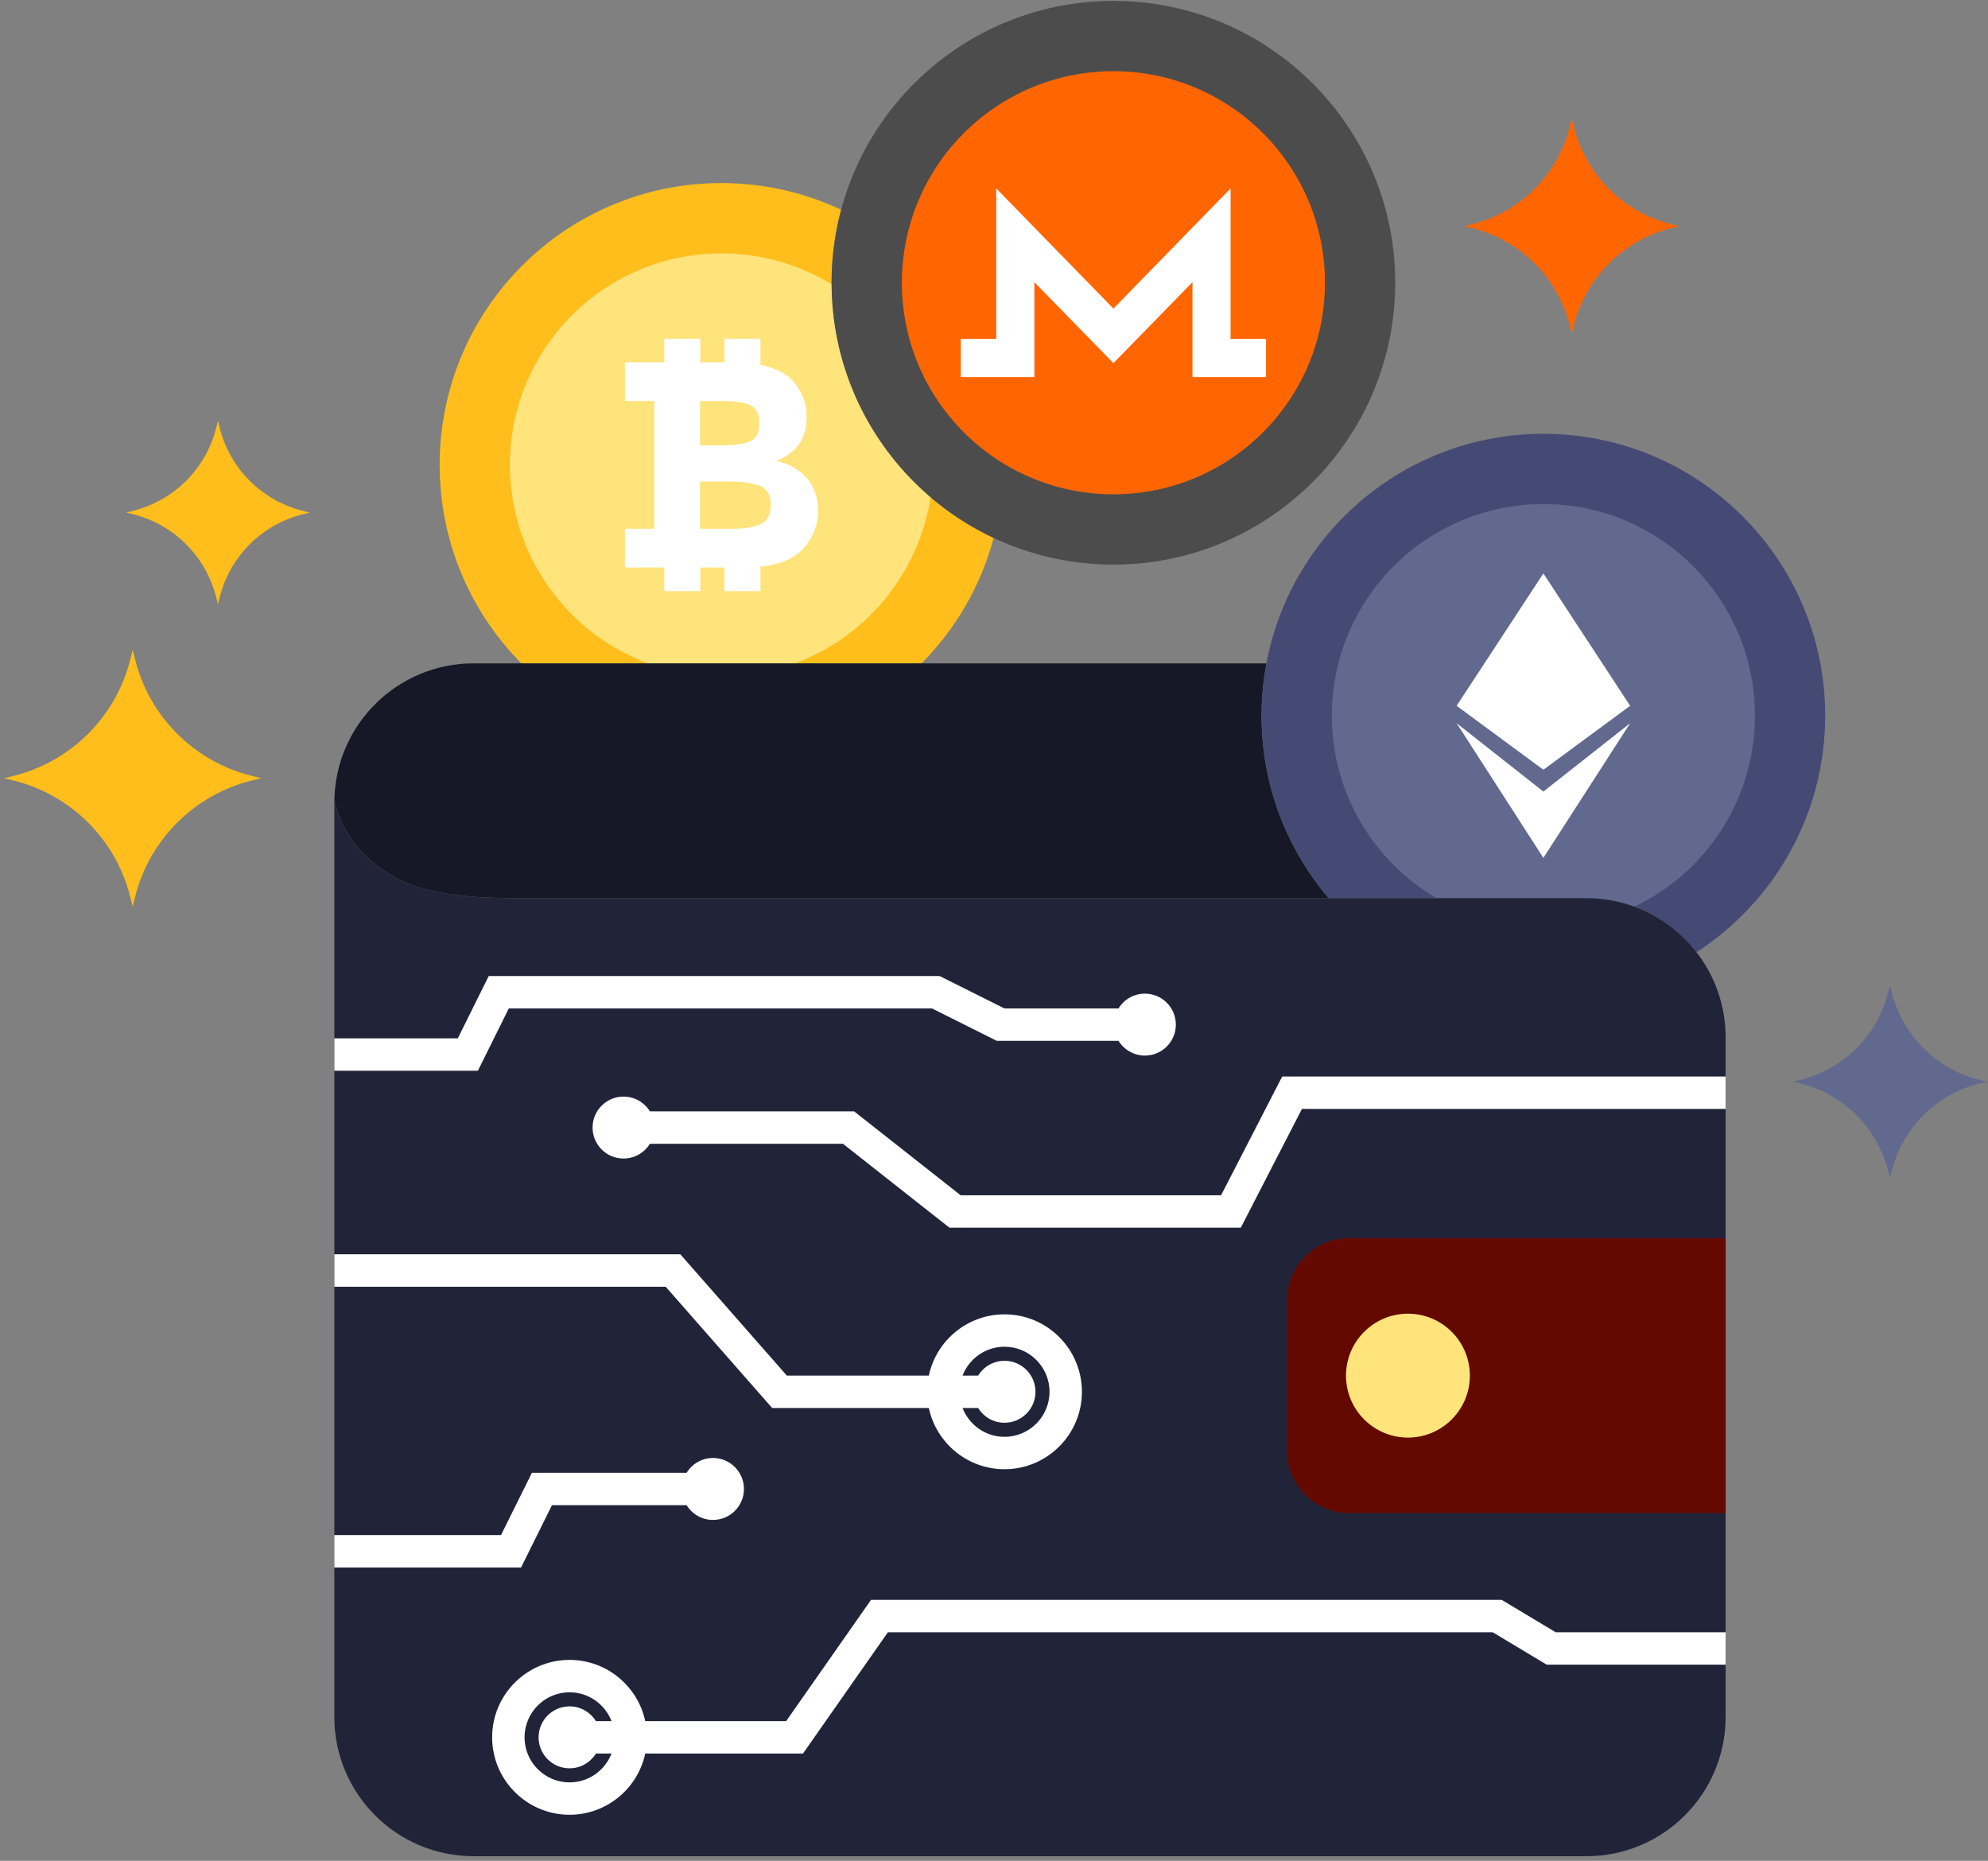 
<svg width="359px" height="336px" viewBox="0 0 359 336" version="1.1" xmlns="http://www.w3.org/2000/svg" xmlns:xlink="http://www.w3.org/1999/xlink">
    <rect x="0" y="0" width="359" height="336" fill="#808080" stroke="none"/>
    <g id="Page-1" stroke="none" stroke-width="1" fill="none" fill-rule="evenodd">
        <g id="cryptocurrency-wallet" transform="translate(0.776, 0.163)" fill-rule="nonzero">
            <path d="M149.396,50.888 C149.396,46.329 150.004,41.913 151.129,37.709 C144.565,34.624 137.241,32.892 129.509,32.892 C101.4,32.892 78.618,55.675 78.618,83.784 C78.618,97.76 84.255,110.417 93.375,119.615 L165.643,119.615 C171.789,113.418 176.344,105.646 178.667,96.963 C161.373,88.834 149.396,71.264 149.396,50.888 Z" id="Path" fill="#FFBE1B"></path>
            <path d="M149.403,51.17 C143.608,47.628 136.797,45.585 129.51,45.585 C108.412,45.585 91.309,62.687 91.309,83.784 C91.309,100.215 101.686,114.222 116.243,119.615 L142.777,119.615 C155.582,114.871 165.152,103.461 167.271,89.6 C156.403,80.323 149.487,66.56 149.403,51.17 Z" id="Path" fill="#FFE37B"></path>
            <path d="M144.91,86.168 C143.555,84.597 141.722,83.561 139.426,83.064 C140.063,82.784 140.504,82.581 140.748,82.455 C141,82.335 141.437,82.023 142.076,81.528 C143.951,80.115 144.887,77.96 144.887,75.062 C144.887,72.655 144.057,70.501 142.393,68.595 C141.475,67.567 140.104,66.756 138.284,66.154 C137.745,65.973 137.157,65.83 136.552,65.705 L136.552,60.992 L130.048,60.992 L130.048,65.251 L125.691,65.251 L125.691,60.992 L119.187,60.992 L119.187,65.251 L117.371,65.251 L112.066,65.251 L112.066,72.251 L117.371,72.251 L117.371,95.314 L112.066,95.314 L112.066,102.314 L117.371,102.314 L119.187,102.314 L119.187,106.578 L125.691,106.578 L125.691,102.314 L130.048,102.314 L130.048,106.578 L136.552,106.578 L136.552,102.155 C140.087,101.774 142.681,100.689 144.302,98.87 C146.07,96.891 146.956,94.61 146.956,92.028 C146.954,89.695 146.269,87.743 144.91,86.168 Z M125.64,72.251 L129.617,72.251 C132.053,72.251 133.791,72.518 134.81,73.045 C135.835,73.576 136.349,74.662 136.349,76.307 C136.349,77.949 135.792,79.02 134.681,79.514 C133.57,80.009 131.859,80.257 129.562,80.257 L125.64,80.257 L125.64,72.251 Z M136.642,94.438 C135.458,95.024 133.679,95.314 131.31,95.314 L125.64,95.314 L125.64,86.78 L130.519,86.78 C133.271,86.78 135.279,87.054 136.535,87.6 C137.789,88.148 138.418,89.28 138.418,90.995 C138.417,92.707 137.826,93.856 136.642,94.438 Z" id="Shape" fill="#FFFFFF"></path>
            <path d="M44.603,139.906 C34.283,137.318 26.216,129.251 23.626,118.926 L23.185,117.163 L22.744,118.926 C20.154,129.251 12.088,137.318 1.76,139.906 L0,140.35 L1.76,140.792 C12.088,143.379 20.155,151.446 22.744,161.772 L23.185,163.536 L23.626,161.772 C26.216,151.446 34.282,143.38 44.603,140.792 L46.371,140.35 L44.603,139.906 Z" id="Path" fill="#FFBE1B"></path>
            <path d="M53.884,92.068 C46.507,90.219 40.745,84.455 38.894,77.08 L38.581,75.819 L38.267,77.08 C36.415,84.455 30.654,90.218 23.273,92.068 L22.017,92.386 L23.273,92.7 C30.654,94.549 36.416,100.313 38.267,107.689 L38.581,108.95 L38.894,107.689 C40.746,100.313 46.507,94.548 53.884,92.7 L55.144,92.386 L53.884,92.068 Z" id="Path" fill="#FFBE1B"></path>
            <path d="M356.652,194.815 C348.875,192.868 342.804,186.797 340.855,179.025 L340.519,177.698 L340.185,179.025 C338.242,186.797 332.171,192.867 324.396,194.815 L323.078,195.149 L324.396,195.477 C332.171,197.426 338.242,203.498 340.185,211.274 L340.519,212.595 L340.855,211.274 C342.804,203.498 348.875,197.426 356.652,195.477 L357.968,195.149 L356.652,194.815 Z" id="Path" fill="#62698F"></path>
            <path d="M300.99,40.309 C292.345,38.142 285.594,31.39 283.426,22.745 L283.053,21.269 L282.68,22.745 C280.52,31.39 273.772,38.142 265.115,40.309 L263.646,40.679 L265.115,41.05 C273.771,43.213 280.519,49.964 282.68,58.612 L283.053,60.088 L283.426,58.612 C285.594,49.964 292.346,43.213 300.99,41.05 L302.463,40.679 L300.99,40.309 Z" id="Path" fill="#FF6602"></path>
            <path d="M227.044,129.058 C227.044,125.83 227.358,122.676 227.933,119.615 L84.753,119.615 C71.068,119.615 59.942,130.544 59.612,144.144 C59.762,145.229 61.203,153.393 71.143,158.585 C77.76,162.051 88.508,162.011 93.581,162.011 L239.171,162.011 C231.615,153.131 227.044,141.631 227.044,129.058 Z" id="Path" fill="#161827"></path>
            <path d="M277.933,78.163 C249.829,78.163 227.044,100.948 227.044,129.058 C227.044,141.632 231.614,153.132 239.171,162.011 L285.694,162.011 C293.788,162.011 300.981,165.835 305.582,171.771 C319.564,162.701 328.823,146.966 328.823,129.058 C328.823,100.949 306.039,78.163 277.933,78.163 Z" id="Path" fill="#454A75"></path>
            <path d="M277.933,90.857 C256.839,90.857 239.736,107.96 239.736,129.058 C239.736,143.106 247.326,155.376 258.622,162.011 L285.695,162.011 C288.744,162.011 291.666,162.554 294.37,163.547 C307.241,157.403 316.135,144.269 316.135,129.058 C316.134,107.96 299.033,90.857 277.933,90.857 Z" id="Path" fill="#62698F"></path>
            <polygon id="Path" fill="#FFFFFF" points="277.933 103.374 262.267 127.276 277.933 138.824 293.601 127.277"></polygon>
            <polygon id="Path" fill="#FFFFFF" points="277.933 142.76 262.267 130.421 277.933 154.735 293.601 130.421"></polygon>
            <path d="M285.695,162.011 L93.581,162.011 C88.509,162.011 77.761,162.051 71.143,158.585 C60.479,153.016 59.596,144.02 59.596,144.02 L59.596,309.847 C59.596,323.736 70.86,334.997 84.752,334.997 L285.693,334.997 C299.586,334.997 310.843,323.735 310.843,309.847 L310.843,187.157 C310.843,173.267 299.587,162.011 285.695,162.011 Z" id="Path" fill="#212439"></path>
            <path d="M242.89,223.392 C236.667,223.392 231.624,228.438 231.624,234.664 L231.624,261.779 C231.624,268.002 236.667,273.051 242.89,273.051 L310.845,273.051 L310.845,223.392 L242.89,223.392 Z" id="Path" fill="#630900"></path>
            <path d="M253.476,237.037 C247.3,237.037 242.288,242.045 242.288,248.222 C242.288,254.399 247.3,259.41 253.476,259.41 C259.654,259.41 264.658,254.398 264.658,248.222 C264.658,242.045 259.654,237.037 253.476,237.037 Z" id="Path" fill="#FFE37B"></path>
            <path d="M200.29,0 C172.181,0 149.395,22.783 149.395,50.888 C149.395,78.997 172.18,101.78 200.29,101.78 C228.392,101.78 251.177,78.997 251.177,50.888 C251.177,22.783 228.392,0 200.29,0 Z" id="Path" fill="#4C4C4C"></path>
            <path d="M200.29,12.691 C179.192,12.691 162.089,29.792 162.089,50.889 C162.089,71.987 179.193,89.09 200.29,89.09 C221.384,89.09 238.487,71.987 238.487,50.889 C238.488,29.792 221.384,12.691 200.29,12.691 Z" id="Path" fill="#FF6602"></path>
            <polygon id="Path" fill="#FFFFFF" points="221.452 61.03 221.452 33.859 200.29 55.553 179.128 33.859 179.128 61.03 172.726 61.03 172.726 67.921 186.017 67.921 186.017 50.791 200.29 65.405 214.564 50.791 214.564 67.921 227.851 67.921 227.851 61.03"></polygon>
            <path d="M180.624,237.155 C173.915,237.155 168.301,241.903 166.952,248.215 L141.315,248.215 L122.083,226.318 L59.597,226.318 L59.597,232.168 L119.433,232.168 L138.663,254.065 L166.953,254.065 C168.302,260.373 173.915,265.121 180.624,265.121 C188.331,265.121 194.601,258.849 194.601,251.141 C194.601,243.427 188.331,237.155 180.624,237.155 Z M180.624,259.27 C177.17,259.27 174.221,257.104 173.043,254.064 L175.864,254.064 C176.849,255.662 178.61,256.73 180.624,256.73 C183.712,256.73 186.214,254.227 186.214,251.139 C186.214,248.051 183.712,245.545 180.624,245.545 C178.609,245.545 176.848,246.615 175.863,248.214 L173.042,248.214 C174.22,245.171 177.17,243.004 180.624,243.004 C185.106,243.004 188.751,246.652 188.751,251.139 C188.751,255.621 185.107,259.27 180.624,259.27 Z" id="Shape" fill="#FFFFFF"></path>
            <path d="M280.158,294.561 L270.41,288.711 L156.517,288.711 L141.185,310.609 L115.746,310.609 C114.397,304.298 108.784,299.55 102.074,299.55 C94.367,299.55 88.097,305.821 88.097,313.532 C88.097,321.241 94.367,327.512 102.074,327.512 C108.783,327.512 114.396,322.766 115.745,316.457 L144.232,316.457 L159.564,294.559 L268.787,294.559 L278.535,300.409 L310.846,300.409 L310.846,294.559 L280.158,294.559 L280.158,294.561 Z M102.074,319.126 C104.09,319.126 105.851,318.058 106.836,316.46 L109.655,316.46 C108.476,319.5 105.527,321.665 102.074,321.665 C97.592,321.665 93.947,318.017 93.947,313.534 C93.947,309.048 97.592,305.399 102.074,305.399 C105.529,305.399 108.479,307.566 109.657,310.61 L106.838,310.61 C105.853,309.011 104.091,307.94 102.075,307.94 C98.987,307.94 96.485,310.446 96.485,313.534 C96.484,316.624 98.986,319.126 102.074,319.126 Z" id="Shape" fill="#FFFFFF"></path>
            <path d="M127.978,263.093 C125.964,263.093 124.203,264.163 123.217,265.762 L95.28,265.762 L89.696,277.012 L59.596,277.012 L59.596,282.862 L93.321,282.862 L98.905,271.612 L123.217,271.612 C124.202,273.21 125.963,274.278 127.978,274.278 C131.066,274.278 133.57,271.776 133.57,268.688 C133.57,265.6 131.066,263.093 127.978,263.093 Z" id="Path" fill="#FFFFFF"></path>
            <path d="M205.972,179.25 C203.957,179.25 202.196,180.32 201.211,181.919 L180.597,181.919 L168.898,176.069 L87.48,176.069 L81.898,187.319 L59.597,187.319 L59.597,193.169 L85.523,193.169 L91.107,181.919 L167.519,181.919 L179.218,187.769 L201.211,187.769 C202.196,189.367 203.958,190.435 205.972,190.435 C209.06,190.435 211.562,187.932 211.562,184.844 C211.562,181.756 209.06,179.25 205.972,179.25 Z" id="Path" fill="#FFFFFF"></path>
            <path d="M230.771,194.209 L219.728,215.656 L172.703,215.656 L153.471,200.508 L116.586,200.508 C115.601,198.909 113.839,197.838 111.824,197.838 C108.736,197.838 106.232,200.344 106.232,203.432 C106.232,206.521 108.736,209.024 111.824,209.024 C113.838,209.024 115.599,207.956 116.584,206.358 L151.445,206.358 L170.677,221.507 L223.292,221.507 L234.337,200.06 L310.845,200.06 L310.845,194.21 L230.771,194.21 L230.771,194.209 Z" id="Path" fill="#FFFFFF"></path>
        </g>
    </g>
</svg>